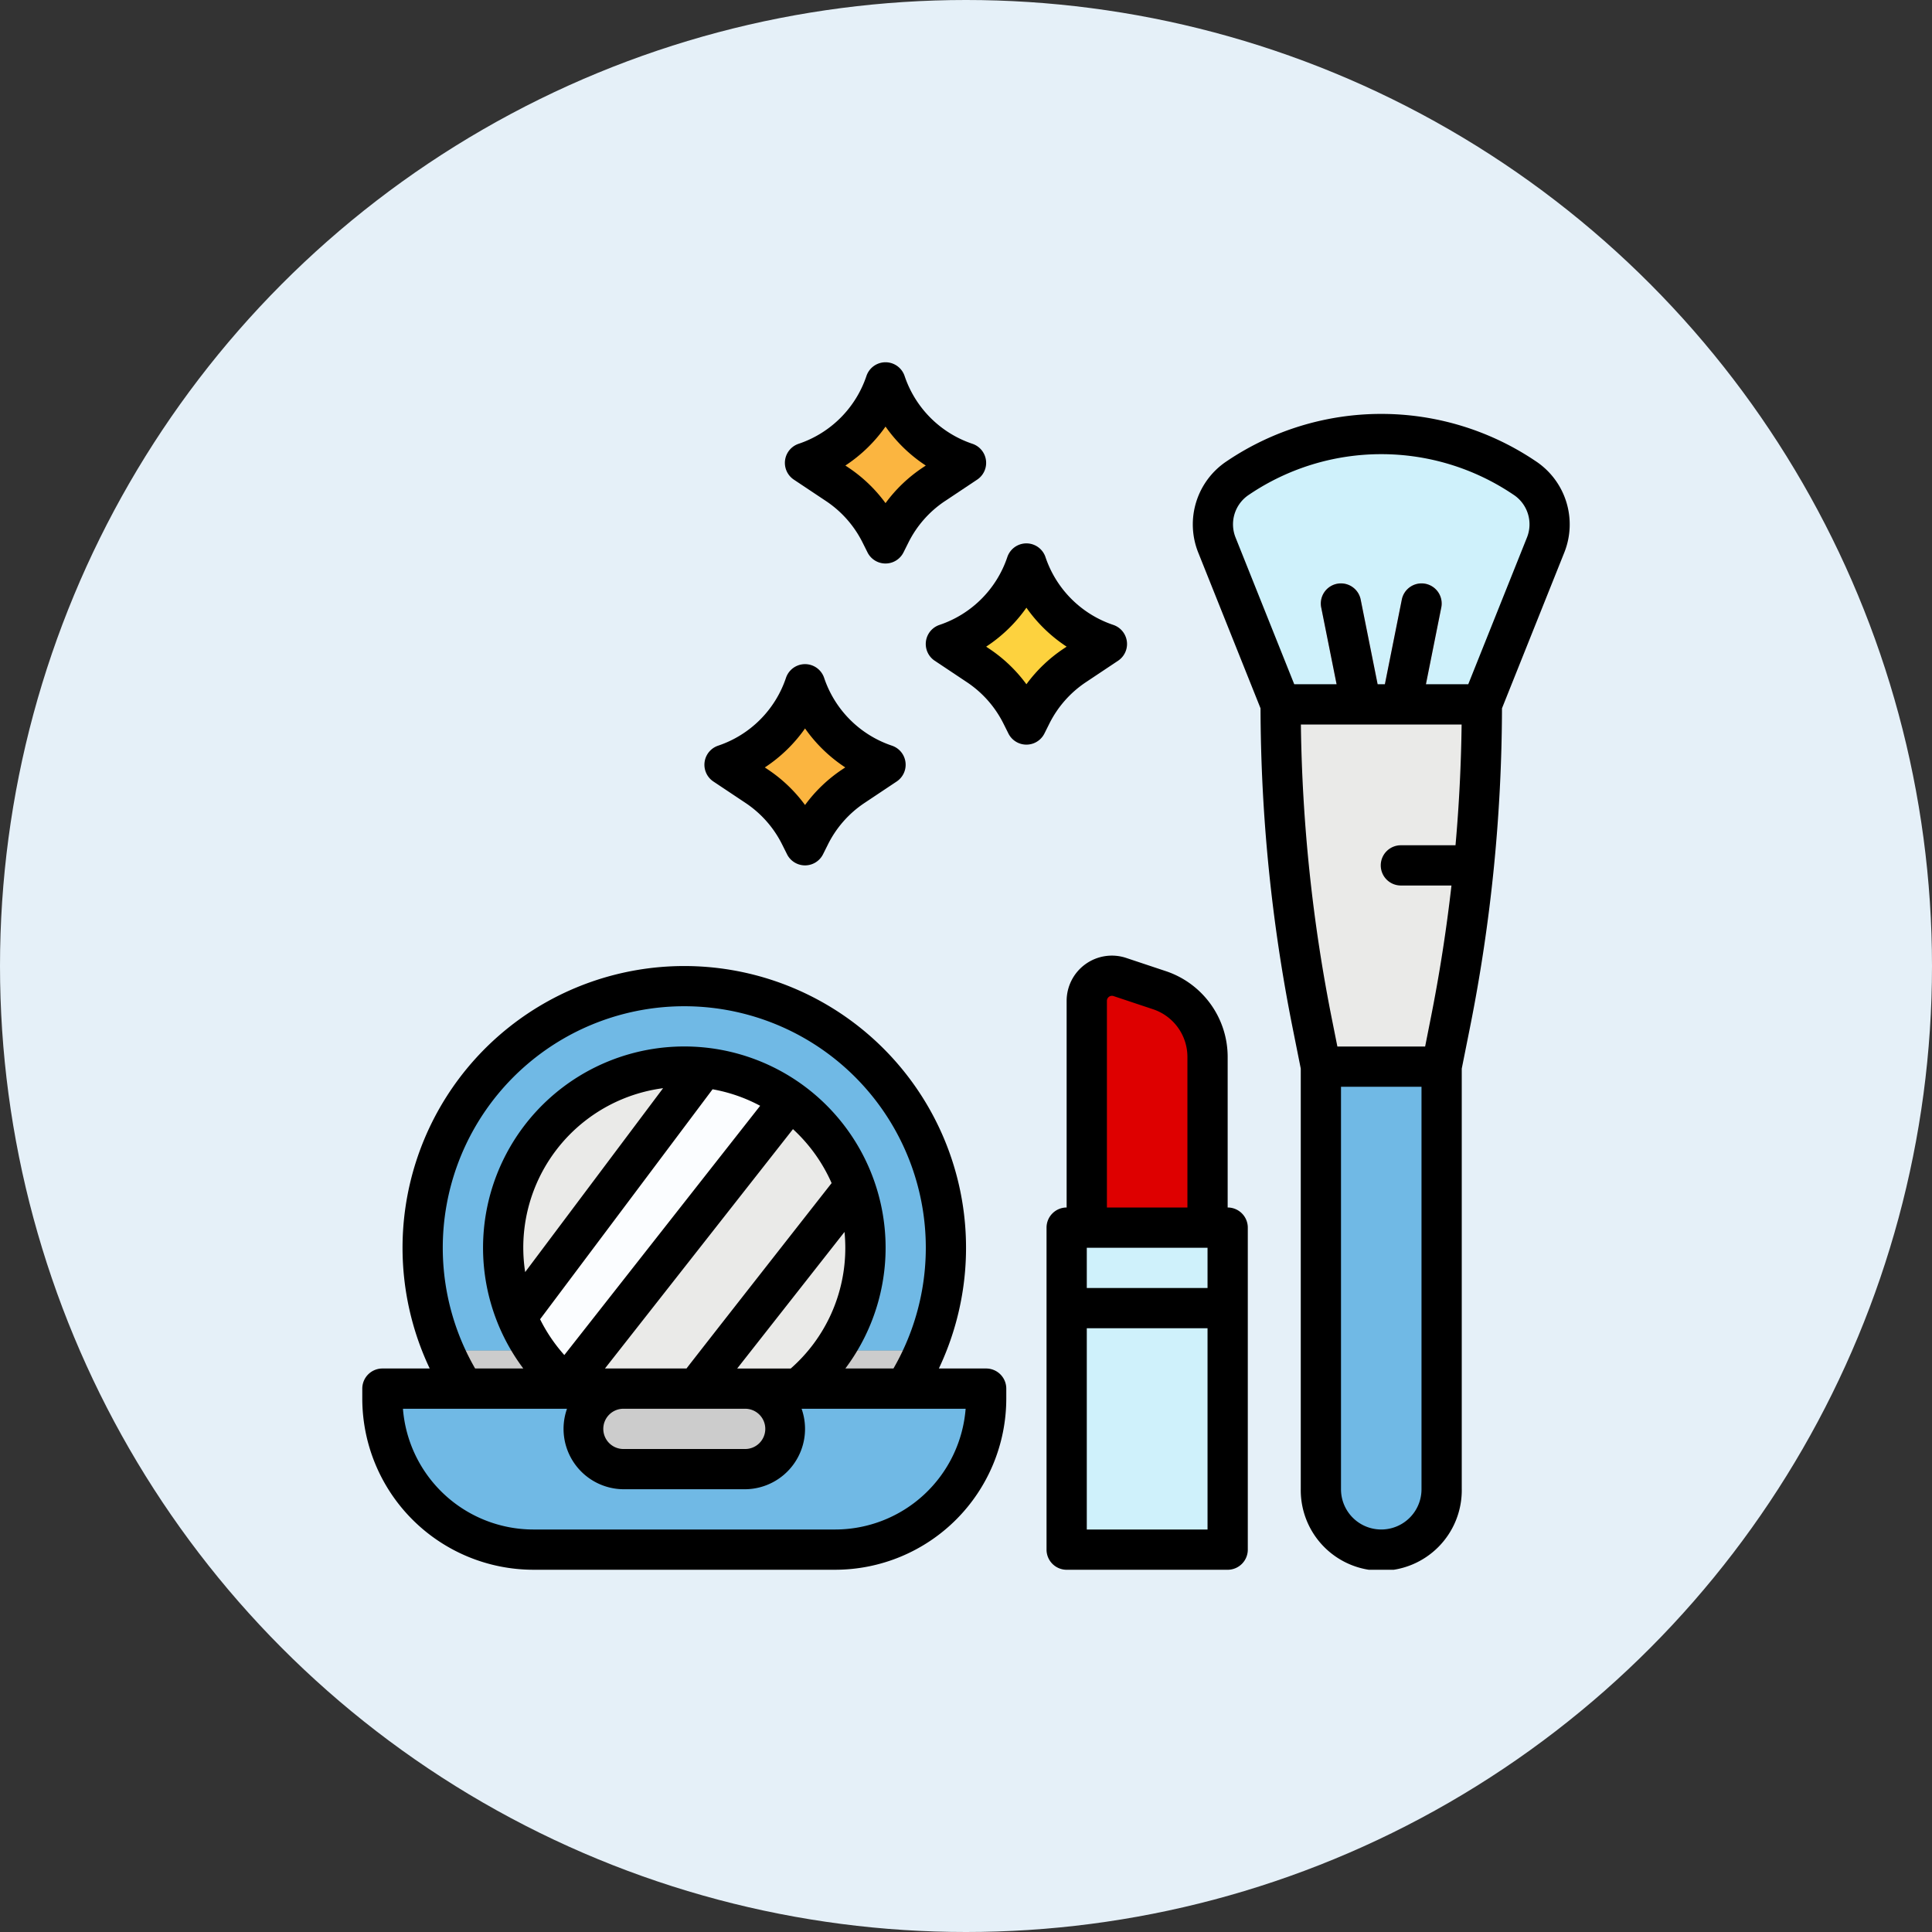 <svg xmlns="http://www.w3.org/2000/svg" xmlns:xlink="http://www.w3.org/1999/xlink" width="160" height="160" viewBox="0 0 160 160">
  <rect x="0" y="0" width="160" height="160" fill="#333333" stroke="none"/>
  <defs>
    <style>
      .cls-1 {
        fill: #ccc;
      }

      .cls-2 {
        fill: #e5f0f8;
      }

      .cls-3 {
        clip-path: url(#clip-path);
      }

      .cls-4 {
        fill: #cff1fb;
      }

      .cls-5 {
        fill: #faa6b2;
      }

      .cls-6 {
        fill: #70b9e5;
      }

      .cls-7 {
        fill: #0276b4;
      }

      .cls-8 {
        fill: #eaeae8;
      }

      .cls-9 {
        fill: #fbfdff;
      }

      .cls-10 {
        fill: #de0000;
      }

      .cls-11 {
        fill: #fdd23e;
      }

      .cls-12 {
        fill: #fbb540;
      }
    </style>
    <clipPath id="clip-path">
      <rect id="長方形_1441" data-name="長方形 1441" class="cls-1" width="100" height="100" transform="translate(40 10867)"/>
    </clipPath>
  </defs>
  <g id="icon_beauty_sp" transform="translate(-393 -11080)">
    <circle id="楕円形_554" data-name="楕円形 554" class="cls-2" cx="80" cy="80" r="80" transform="translate(393 11080)"/>
    <g id="マスクグループ_165" data-name="マスクグループ 165" class="cls-3" transform="translate(383 243)">
      <g id="filled_outline" data-name="filled outline" transform="translate(36.67 10863.667)">
        <path id="パス_4451" data-name="パス 4451" class="cls-4" d="M79.386,31.667,74.1,18.453a4.583,4.583,0,0,1,1.713-5.515l.118-.079a21.25,21.25,0,0,1,23.575,0l.118.079a4.583,4.583,0,0,1,1.713,5.516L96.053,31.667Z"/>
        <path id="パス_4452" data-name="パス 4452" class="cls-5" d="M86.051,33.333a1.667,1.667,0,0,1-1.632-1.34L82.752,23.66a1.667,1.667,0,1,1,3.269-.654l1.667,8.333A1.667,1.667,0,0,1,86.379,33.3a1.691,1.691,0,0,1-.329.033Z"/>
        <path id="パス_4453" data-name="パス 4453" class="cls-5" d="M89.388,33.333a1.693,1.693,0,0,1-.329-.033,1.667,1.667,0,0,1-1.307-1.961l1.667-8.333a1.667,1.667,0,1,1,3.269.654L91.02,31.993a1.667,1.667,0,0,1-1.632,1.34Z"/>
        <path id="パス_4507" data-name="パス 4507" class="cls-6" d="M21.667,0A21.667,21.667,0,1,1,0,21.667,21.667,21.667,0,0,1,21.667,0Z" transform="translate(8.333 55)"/>
        <path id="パス_4454" data-name="パス 4454" class="cls-7" d="M49.933,85.168a21.611,21.611,0,0,1-1.671,3.165H11.737a21.611,21.611,0,0,1-1.671-3.165Z"/>
        <path id="パス_4455" data-name="パス 4455" class="cls-6" d="M87.719,101.666a5,5,0,0,1-5-5v-35h10v35a5,5,0,0,1-5,5Z"/>
        <path id="パス_4457" data-name="パス 4457" class="cls-8" d="M92.719,61.666h-10L82,58.074a134.656,134.656,0,0,1-2.615-26.408H96.053a134.636,134.636,0,0,1-2.615,26.406Z"/>
        <path id="パス_4458" data-name="パス 4458" class="cls-9" d="M94.386,46.666h-5a1.667,1.667,0,0,1,0-3.333h5a1.667,1.667,0,0,1,0,3.333Z"/>
        <path id="パス_4459" data-name="パス 4459" class="cls-4" d="M61.666,81.666H75v20H61.666Z"/>
        <path id="パス_4460" data-name="パス 4460" class="cls-4" d="M61.666,75H75v6.667H61.666Z"/>
        <path id="パス_4461" data-name="パス 4461" class="cls-10" d="M73.333,75h-10V56.224a2.083,2.083,0,0,1,2.742-1.976l3.269,1.09a5.833,5.833,0,0,1,3.989,5.534Z"/>
        <path id="パス_4462" data-name="パス 4462" class="cls-1" d="M49.933,85.168a21.611,21.611,0,0,1-1.671,3.165H11.737a21.611,21.611,0,0,1-1.671-3.165Z"/>
        <g id="グループ_3285" data-name="グループ 3285">
          <circle id="楕円形_547" data-name="楕円形 547" class="cls-8" cx="15" cy="15" r="15" transform="translate(15 61.666)"/>
          <path id="パス_4463" data-name="パス 4463" class="cls-8" d="M38.744,64.479,20.227,88.045a15.011,15.011,0,0,1-4.1-5.662L31.6,61.752A14.9,14.9,0,0,1,38.744,64.479Z"/>
          <path id="パス_4464" data-name="パス 4464" class="cls-8" d="M44.677,73.56l-12.3,15.658a1.667,1.667,0,1,1-2.621-2.058L43.36,69.843A14.767,14.767,0,0,1,44.677,73.56Z"/>
        </g>
        <path id="パス_4465" data-name="パス 4465" class="cls-6" d="M5,88.333H55v.833a12.5,12.5,0,0,1-12.5,12.5h-25A12.5,12.5,0,0,1,5,89.166Z"/>
        <path id="パス_4466" data-name="パス 4466" class="cls-9" d="M38.744,64.479,20.227,88.045a15.011,15.011,0,0,1-4.1-5.662L31.6,61.752A14.9,14.9,0,0,1,38.744,64.479Z"/>
        <path id="パス_4467" data-name="パス 4467" class="cls-9" d="M44.677,73.56l-12.3,15.658a1.665,1.665,0,0,1-2.34.281c-.725-.569-2.092-.017-1.523-.74L43.36,69.843a14.767,14.767,0,0,1,1.317,3.717Z"/>
        <path id="パス_4468" data-name="パス 4468" class="cls-11" d="M58.333,20a10.542,10.542,0,0,1-6.667,6.667l2.671,1.781A10.542,10.542,0,0,1,57.918,32.5l.415.83.415-.83a10.542,10.542,0,0,1,3.581-4.056L65,26.667A10.542,10.542,0,0,1,58.333,20Z"/>
        <path id="パス_4469" data-name="パス 4469" class="cls-12" d="M40,30a10.542,10.542,0,0,1-6.667,6.667L36,38.447A10.542,10.542,0,0,1,39.585,42.5l.415.83.415-.83A10.542,10.542,0,0,1,44,38.447l2.671-1.781A10.542,10.542,0,0,1,40,30Z"/>
        <path id="パス_4470" data-name="パス 4470" class="cls-12" d="M46.666,5A10.542,10.542,0,0,1,40,11.667l2.671,1.781A10.542,10.542,0,0,1,46.252,17.5l.415.83.415-.83a10.542,10.542,0,0,1,3.581-4.056l2.671-1.781A10.542,10.542,0,0,1,46.666,5Z"/>
        <rect id="長方形_1449" data-name="長方形 1449" class="cls-1" width="16.667" height="6.667" rx="3.333" transform="translate(21.667 88.333)"/>
        <path id="パス_4473" data-name="パス 4473" d="M94.386,96.666V61.831l.686-3.43a136.625,136.625,0,0,0,2.646-26.409l5.168-12.92a6.278,6.278,0,0,0-2.336-7.521l-.119-.079a22.857,22.857,0,0,0-25.423,0l-.118.079a6.278,6.278,0,0,0-2.336,7.521l5.168,12.921A136.62,136.62,0,0,0,80.368,58.4l.686,3.431V96.666a6.667,6.667,0,1,0,13.333,0ZM80.514,30,75.648,17.833a2.93,2.93,0,0,1,1.09-3.51l.118-.079a19.533,19.533,0,0,1,21.726,0l.119.079a2.93,2.93,0,0,1,1.091,3.51L94.924,30H91.419l1.268-6.34a1.667,1.667,0,1,0-3.269-.654L88.02,30h-.6l-1.4-6.994a1.667,1.667,0,1,0-3.269.654L84.021,30ZM91.053,96.666a3.333,3.333,0,0,1-6.667,0V63.333h6.667ZM91.354,60H84.086l-.45-2.252a133.313,133.313,0,0,1-2.573-24.414H94.375q-.062,5-.506,10H89.386a1.667,1.667,0,1,0,0,3.333h4.148Q92.9,52.245,91.8,57.747Z"/>
        <path id="パス_4474" data-name="パス 4474" d="M69.871,53.756,66.6,52.666a3.75,3.75,0,0,0-4.936,3.557v17.11A1.667,1.667,0,0,0,60,75v26.667a1.667,1.667,0,0,0,1.667,1.667H75a1.667,1.667,0,0,0,1.667-1.667V75A1.667,1.667,0,0,0,75,73.333V60.871a7.491,7.491,0,0,0-5.128-7.115ZM65,56.224a.417.417,0,0,1,.549-.4l3.269,1.09a4.162,4.162,0,0,1,2.849,3.954V73.333H65V56.224ZM73.333,100h-10V83.333h10Zm0-20h-10V76.666h10Z"/>
        <path id="パス_4475" data-name="パス 4475" d="M3.333,88.333v.833A14.183,14.183,0,0,0,17.5,103.333h25A14.183,14.183,0,0,0,56.666,89.166v-.833A1.667,1.667,0,0,0,55,86.666H51.083a23.333,23.333,0,1,0-42.166,0H5a1.667,1.667,0,0,0-1.667,1.667ZM30,56.666a20,20,0,0,1,17.322,30H43.339a16.669,16.669,0,1,0-26.672,0H12.678A20,20,0,0,1,30,56.666Zm2.342,6.877a13.231,13.231,0,0,1,3.941,1.367L20.065,85.552a13.335,13.335,0,0,1-2.007-2.964ZM16.822,78.681A13.311,13.311,0,0,1,28.244,63.452ZM39,66.843a13.392,13.392,0,0,1,3.2,4.469S30.231,86.573,30.182,86.666H23.429ZM25,90H35a1.667,1.667,0,1,1,0,3.333H25A1.667,1.667,0,1,1,25,90Zm9.382-3.333,8.887-11.31c.042.431.065.868.065,1.31a13.271,13.271,0,0,1-4.518,10ZM20.287,90A5,5,0,0,0,25,96.666H35A5,5,0,0,0,39.714,90H53.3a10.848,10.848,0,0,1-10.8,10h-25A10.848,10.848,0,0,1,6.7,90Z"/>
        <path id="パス_4476" data-name="パス 4476" d="M50.742,28.053l2.671,1.781a8.889,8.889,0,0,1,3.015,3.416l.415.83a1.667,1.667,0,0,0,2.981,0l.415-.83a8.889,8.889,0,0,1,3.015-3.417l2.671-1.781a1.667,1.667,0,0,0-.4-2.968,8.917,8.917,0,0,1-5.612-5.612,1.667,1.667,0,0,0-3.162,0,8.917,8.917,0,0,1-5.612,5.612,1.667,1.667,0,0,0-.4,2.968Zm7.591-4.394a12.328,12.328,0,0,0,3.331,3.227l-.26.174A12.222,12.222,0,0,0,58.333,30a12.219,12.219,0,0,0-3.071-2.937L55,26.886A12.328,12.328,0,0,0,58.333,23.66Z"/>
        <path id="パス_4477" data-name="パス 4477" d="M47.194,35.085a8.917,8.917,0,0,1-5.612-5.612,1.667,1.667,0,0,0-3.162,0,8.917,8.917,0,0,1-5.612,5.612,1.667,1.667,0,0,0-.4,2.968l2.671,1.781a8.889,8.889,0,0,1,3.015,3.416l.415.83a1.667,1.667,0,0,0,2.981,0l.415-.83a8.889,8.889,0,0,1,3.015-3.417l2.671-1.781a1.667,1.667,0,0,0-.4-2.968ZM43.071,37.06A12.222,12.222,0,0,0,40,40a12.219,12.219,0,0,0-3.071-2.937l-.26-.174A12.328,12.328,0,0,0,40,33.66a12.328,12.328,0,0,0,3.331,3.227Z"/>
        <path id="パス_4478" data-name="パス 4478" d="M51.587,14.833l2.671-1.781a1.667,1.667,0,0,0-.4-2.967,8.917,8.917,0,0,1-5.612-5.612,1.667,1.667,0,0,0-3.162,0,8.917,8.917,0,0,1-5.612,5.612,1.667,1.667,0,0,0-.4,2.968l2.671,1.78a8.889,8.889,0,0,1,3.015,3.417l.415.83a1.667,1.667,0,0,0,2.981,0l.415-.83a8.889,8.889,0,0,1,3.015-3.417ZM46.666,15A12.219,12.219,0,0,0,43.6,12.06l-.26-.174A12.328,12.328,0,0,0,46.666,8.66,12.328,12.328,0,0,0,50,11.887l-.26.174A12.222,12.222,0,0,0,46.666,15Z"/>
      </g>
    </g>
  </g>
</svg>

